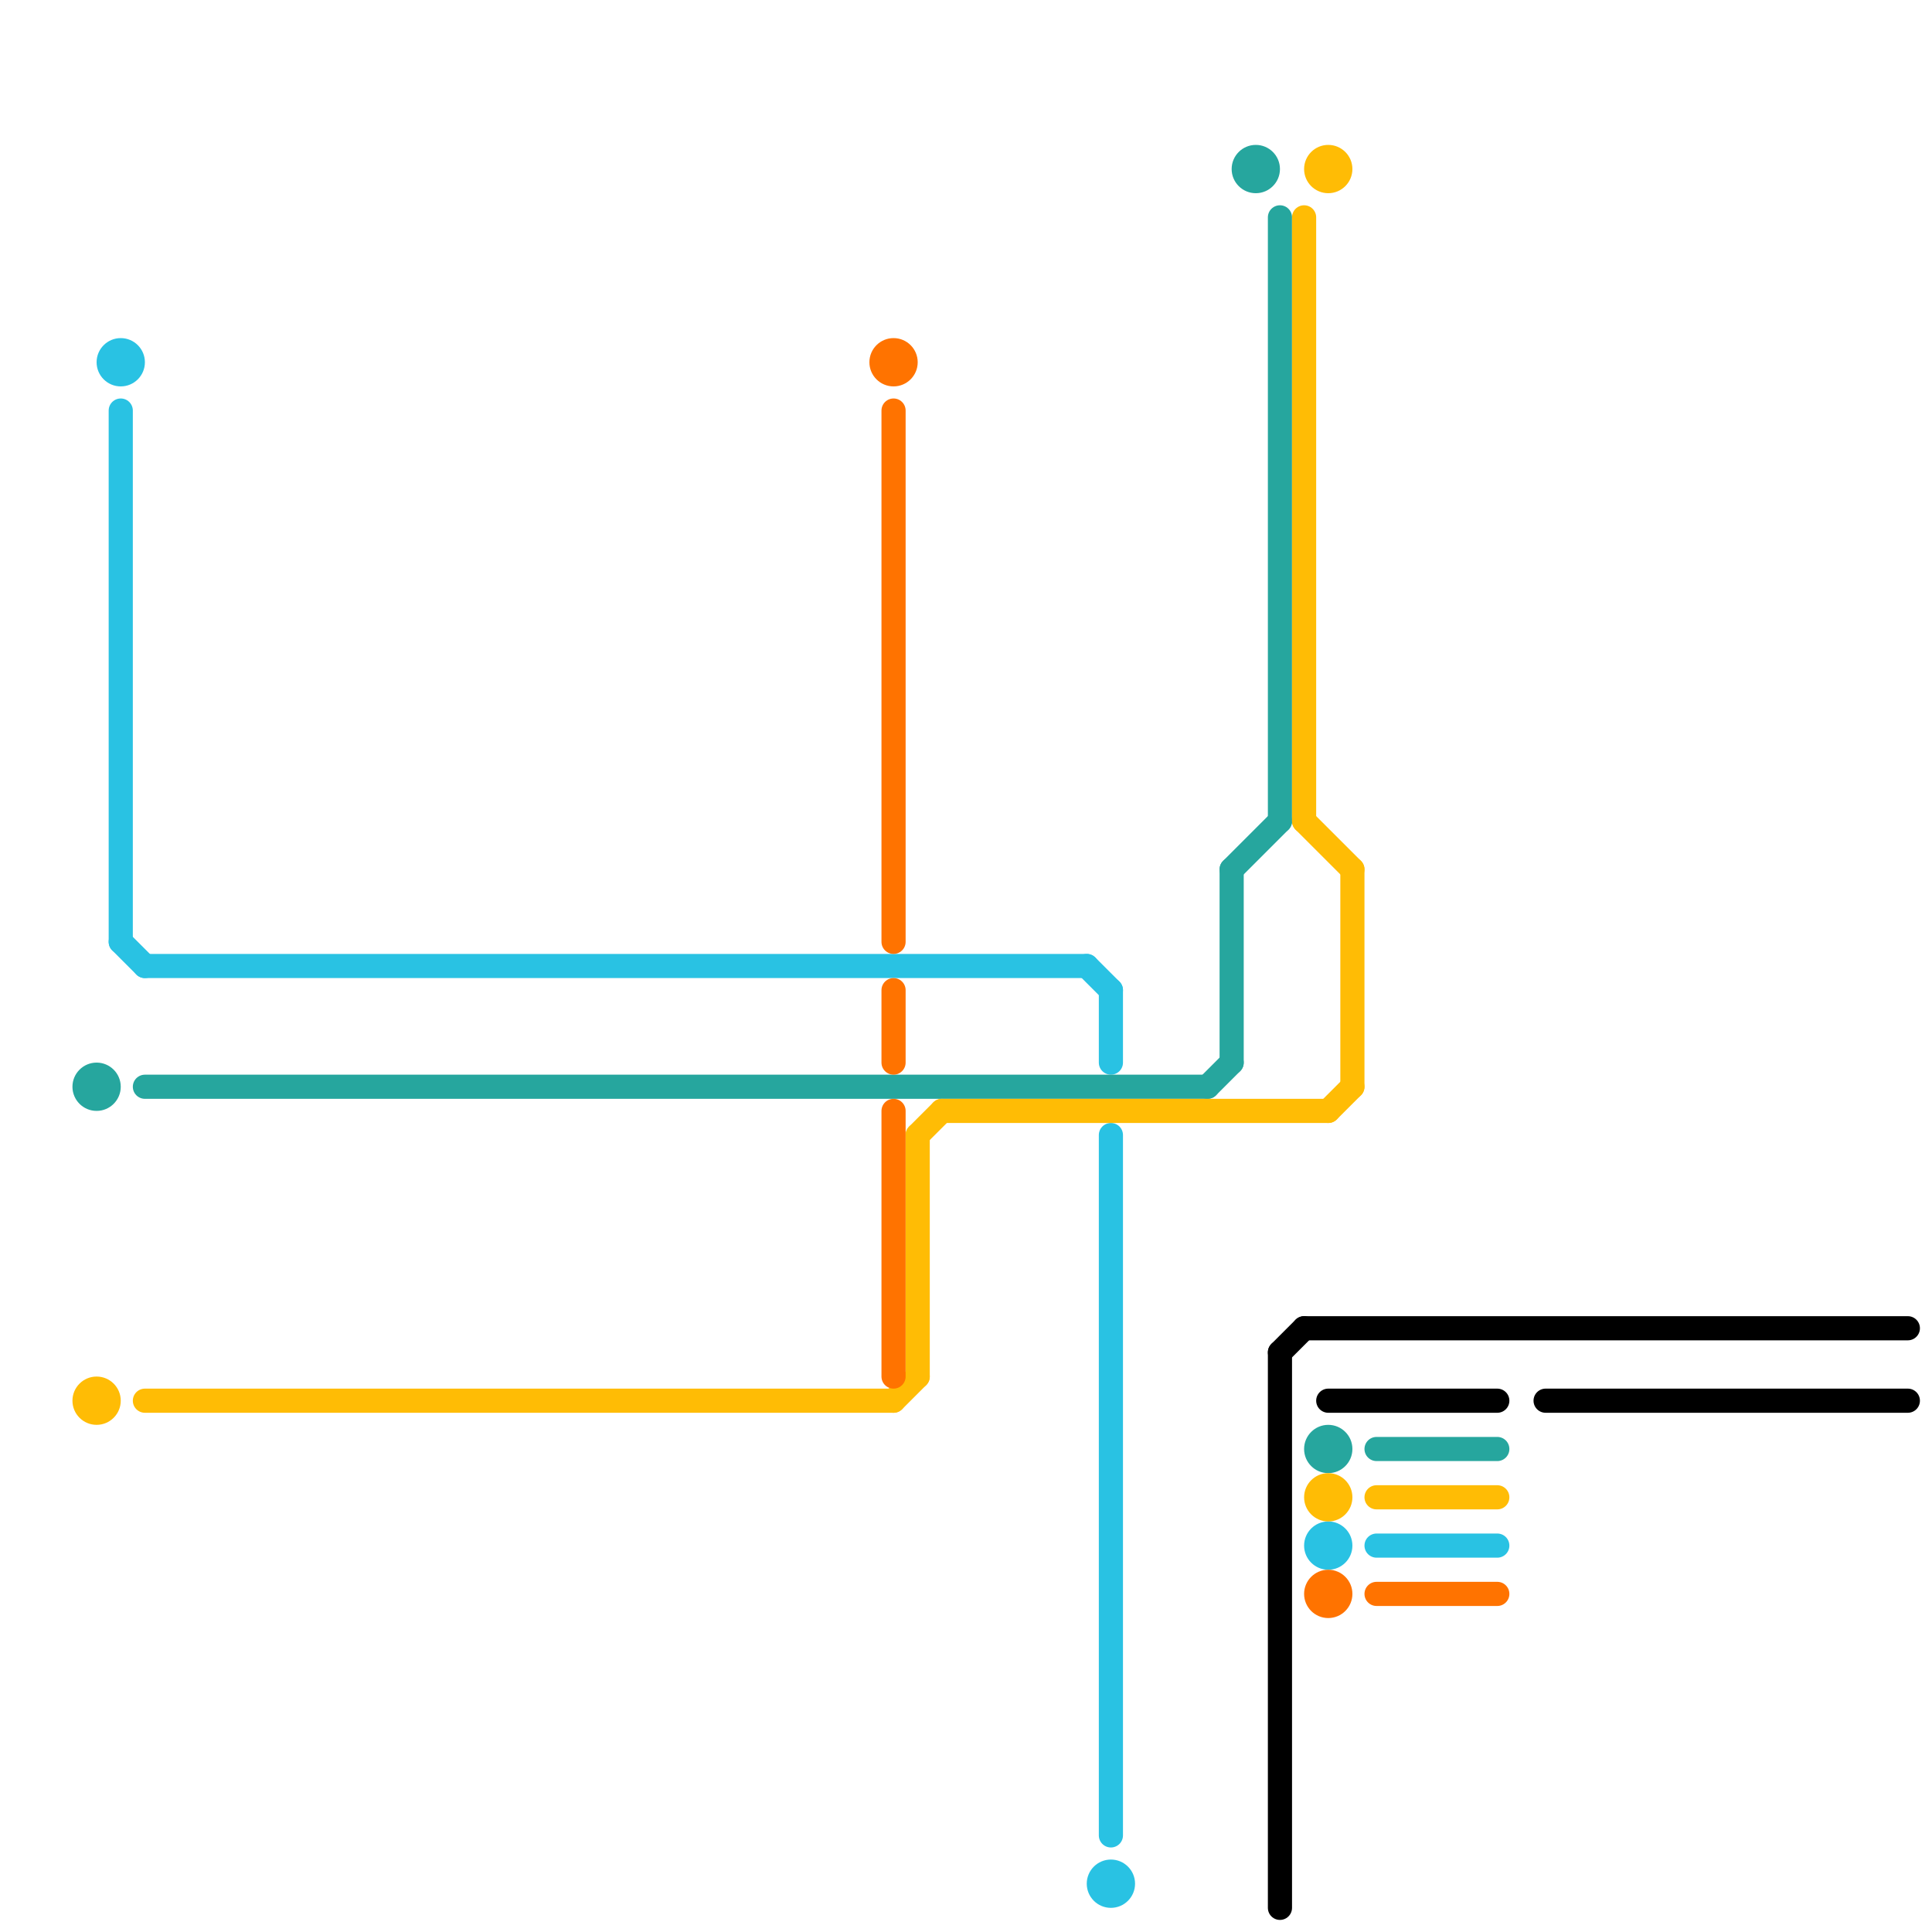 
<svg version="1.1" xmlns="http://www.w3.org/2000/svg" viewBox="0 0 80 80">
<style>text { font: 1px Helvetica; font-weight: 600; white-space: pre; dominant-baseline: central; } line { stroke-width: 1; fill: none; stroke-linecap: round; stroke-linejoin: round; } .c0 { stroke: #29c2e3 } .c1 { stroke: #26a69e } .c2 { stroke: #ffbc05 } .c3 { stroke: #ff7300 } .c4 { stroke: #000000 }</style><defs><g id="ct-xf"><circle r="0.5" fill="#fff" stroke="#000" stroke-width="0.2"/></g><g id="ct"><circle r="0.5" fill="#fff" stroke="#000" stroke-width="0.1"/></g><g id="clg-29c2e3"><circle r="0.6" fill="#29c2e3"/><circle r="0.3" fill="#fff"/></g><g id="clg-ffbc05"><circle r="0.6" fill="#ffbc05"/><circle r="0.3" fill="#fff"/></g><g id="clg-ff7300"><circle r="0.6" fill="#ff7300"/><circle r="0.3" fill="#fff"/></g><g id="clg-26a69e"><circle r="0.6" fill="#26a69e"/><circle r="0.3" fill="#fff"/></g></defs><line class="c0" x1="46" y1="41" x2="46" y2="44"/><line class="c0" x1="57" y1="64" x2="62" y2="64"/><line class="c0" x1="45" y1="40" x2="46" y2="41"/><line class="c0" x1="5" y1="17" x2="5" y2="39"/><line class="c0" x1="6" y1="40" x2="45" y2="40"/><line class="c0" x1="46" y1="47" x2="46" y2="76"/><line class="c0" x1="5" y1="39" x2="6" y2="40"/><circle cx="5" cy="15" r="1" fill="#29c2e3" /><circle cx="55" cy="64" r="1" fill="#29c2e3" /><circle cx="46" cy="78" r="1" fill="#29c2e3" /><line class="c1" x1="50" y1="45" x2="51" y2="44"/><line class="c1" x1="53" y1="9" x2="53" y2="34"/><line class="c1" x1="51" y1="36" x2="51" y2="44"/><line class="c1" x1="57" y1="60" x2="62" y2="60"/><line class="c1" x1="51" y1="36" x2="53" y2="34"/><line class="c1" x1="6" y1="45" x2="50" y2="45"/><circle cx="52" cy="7" r="1" fill="#26a69e" /><circle cx="4" cy="45" r="1" fill="#26a69e" /><circle cx="55" cy="60" r="1" fill="#26a69e" /><line class="c2" x1="55" y1="46" x2="56" y2="45"/><line class="c2" x1="37" y1="58" x2="38" y2="57"/><line class="c2" x1="57" y1="62" x2="62" y2="62"/><line class="c2" x1="54" y1="34" x2="56" y2="36"/><line class="c2" x1="39" y1="46" x2="55" y2="46"/><line class="c2" x1="56" y1="36" x2="56" y2="45"/><line class="c2" x1="6" y1="58" x2="37" y2="58"/><line class="c2" x1="38" y1="47" x2="39" y2="46"/><line class="c2" x1="54" y1="9" x2="54" y2="34"/><line class="c2" x1="38" y1="47" x2="38" y2="57"/><circle cx="55" cy="7" r="1" fill="#ffbc05" /><circle cx="4" cy="58" r="1" fill="#ffbc05" /><circle cx="55" cy="62" r="1" fill="#ffbc05" /><line class="c3" x1="37" y1="41" x2="37" y2="44"/><line class="c3" x1="37" y1="17" x2="37" y2="39"/><line class="c3" x1="37" y1="46" x2="37" y2="57"/><line class="c3" x1="57" y1="66" x2="62" y2="66"/><circle cx="37" cy="15" r="1" fill="#ff7300" /><circle cx="55" cy="66" r="1" fill="#ff7300" /><line class="c4" x1="54" y1="55" x2="79" y2="55"/><line class="c4" x1="53" y1="56" x2="54" y2="55"/><line class="c4" x1="55" y1="58" x2="62" y2="58"/><line class="c4" x1="64" y1="58" x2="79" y2="58"/><line class="c4" x1="53" y1="56" x2="53" y2="79"/>
</svg>
